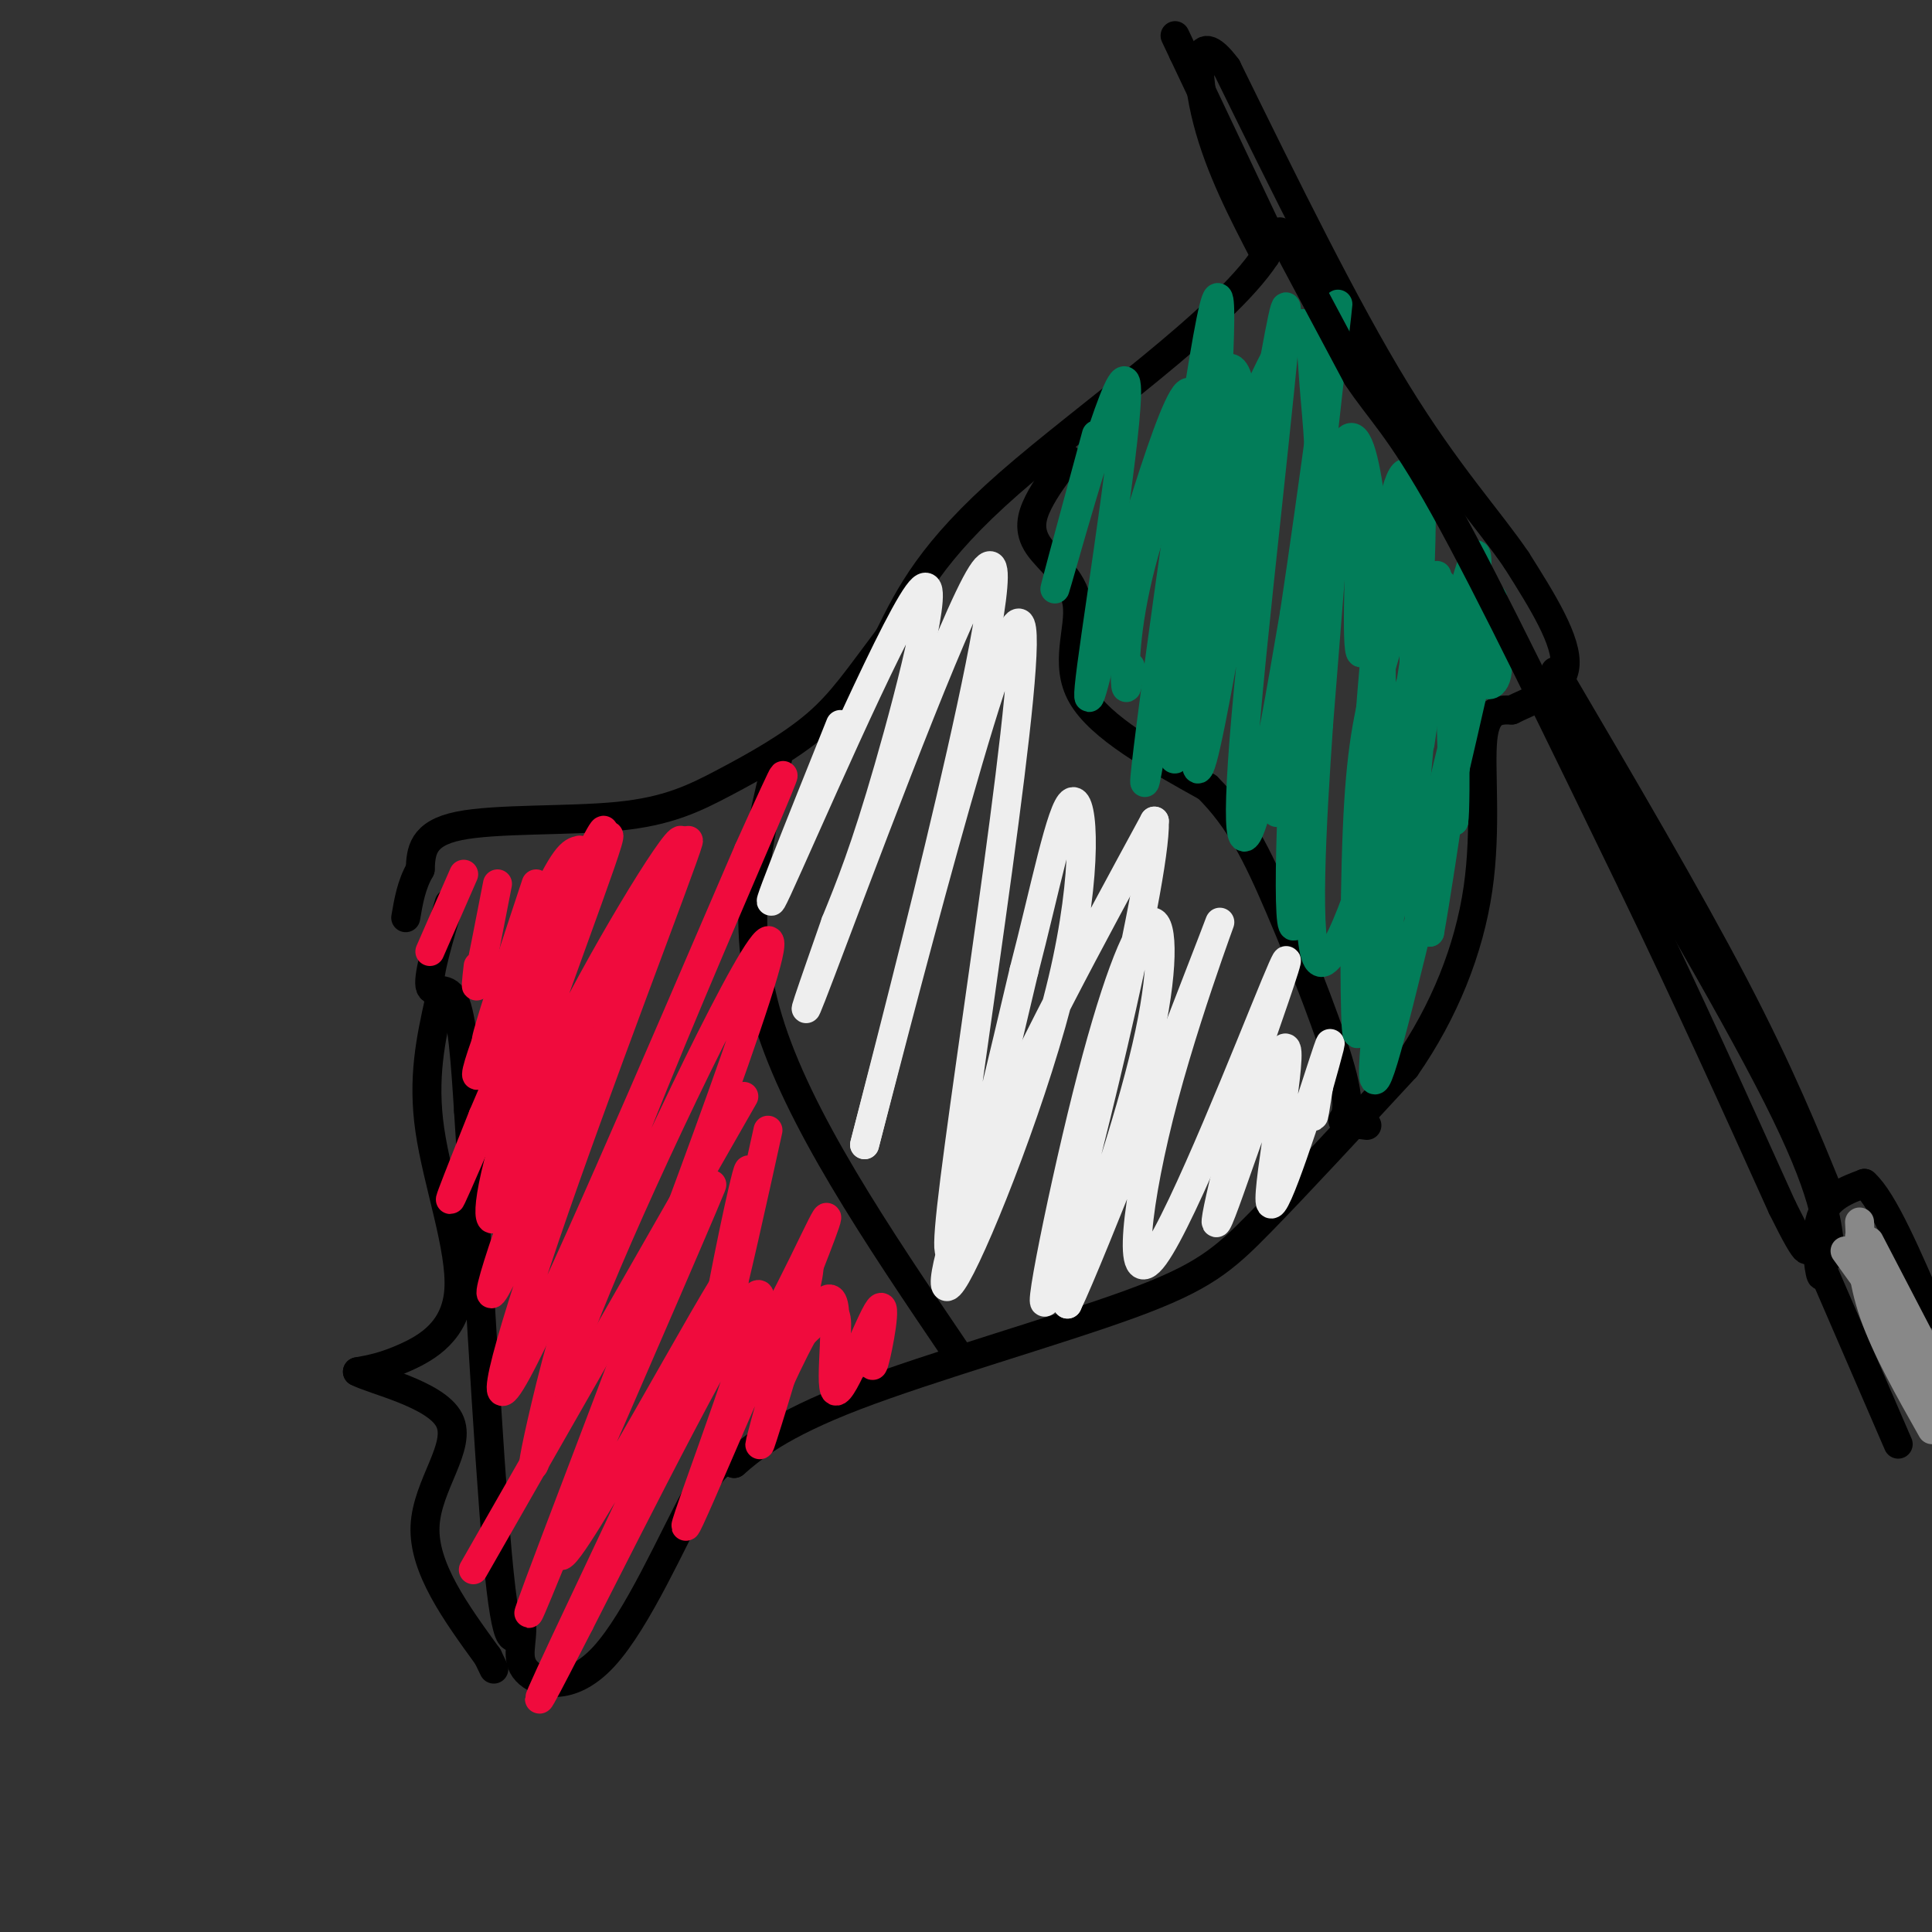 <svg viewBox='0 0 400 400' version='1.1' xmlns='http://www.w3.org/2000/svg' xmlns:xlink='http://www.w3.org/1999/xlink'><rect x="0" y="0" width="400" height="400" fill="#333333" stroke="none"/><g fill='none' stroke='#000000' stroke-width='6' stroke-linecap='round' stroke-linejoin='round'><path d='M93,187c-2.178,7.356 -4.356,14.711 -4,17c0.356,2.289 3.244,-0.489 5,3c1.756,3.489 2.378,13.244 3,23'/><path d='M97,230c1.578,23.400 4.022,70.400 6,92c1.978,21.600 3.489,17.800 5,14'/><path d='M108,336c0.308,4.108 -1.423,7.380 1,10c2.423,2.620 8.998,4.590 16,-3c7.002,-7.590 14.429,-24.740 19,-33c4.571,-8.260 6.285,-7.630 8,-7'/><path d='M152,303c3.780,-3.271 9.230,-7.949 25,-14c15.770,-6.051 41.861,-13.475 57,-19c15.139,-5.525 19.325,-9.150 27,-17c7.675,-7.850 18.837,-19.925 30,-32'/><path d='M291,221c8.048,-11.548 13.167,-24.417 15,-37c1.833,-12.583 0.381,-24.881 1,-31c0.619,-6.119 3.310,-6.060 6,-6'/><path d='M313,147c3.822,-1.956 10.378,-3.844 11,-9c0.622,-5.156 -4.689,-13.578 -10,-22'/><path d='M314,116c-5.556,-8.222 -14.444,-17.778 -25,-35c-10.556,-17.222 -22.778,-42.111 -35,-67'/><path d='M254,14c-6.867,-9.222 -6.533,1.222 -4,11c2.533,9.778 7.267,18.889 12,28'/><path d='M262,53c-8.800,13.378 -36.800,32.822 -53,47c-16.200,14.178 -20.600,23.089 -25,32'/><path d='M184,132c-6.335,8.412 -9.673,13.442 -15,18c-5.327,4.558 -12.644,8.644 -19,12c-6.356,3.356 -11.750,5.980 -22,7c-10.250,1.020 -25.357,0.434 -33,2c-7.643,1.566 -7.821,5.283 -8,9'/><path d='M87,180c-1.833,3.167 -2.417,6.583 -3,10'/><path d='M161,157c-4.083,16.750 -8.167,33.500 -2,54c6.167,20.500 22.583,44.750 39,69'/><path d='M221,95c-2.260,3.027 -4.520,6.054 -6,9c-1.480,2.946 -2.180,5.810 0,9c2.180,3.190 7.241,6.705 8,12c0.759,5.295 -2.783,12.370 1,19c3.783,6.630 14.892,12.815 26,19'/><path d='M250,163c6.616,6.620 10.155,13.671 15,25c4.845,11.329 10.997,26.935 13,35c2.003,8.065 -0.142,8.590 0,9c0.142,0.410 2.571,0.705 5,1'/><path d='M322,139c13.750,23.417 27.500,46.833 37,65c9.500,18.167 14.750,31.083 20,44'/><path d='M320,143c19.083,32.250 38.167,64.500 48,84c9.833,19.500 10.417,26.250 11,33'/><path d='M377,255c0.200,4.978 0.400,9.956 0,9c-0.400,-0.956 -1.400,-7.844 0,-12c1.400,-4.156 5.200,-5.578 9,-7'/><path d='M386,245c3.833,3.333 8.917,15.167 14,27'/><path d='M377,262c0.000,0.000 16.000,37.000 16,37'/><path d='M91,207c-1.792,8.077 -3.583,16.155 -2,27c1.583,10.845 6.542,24.458 6,33c-0.542,8.542 -6.583,12.012 -11,14c-4.417,1.988 -7.208,2.494 -10,3'/><path d='M74,284c3.202,1.738 16.208,4.583 19,10c2.792,5.417 -4.631,13.405 -5,22c-0.369,8.595 6.315,17.798 13,27'/><path d='M101,343c2.167,4.500 1.083,2.250 0,0'/></g>
<g fill='none' stroke='#F00B3D' stroke-width='6' stroke-linecap='round' stroke-linejoin='round'><path d='M96,181c0.000,0.000 -7.000,16.000 -7,16'/><path d='M103,183c-1.667,8.583 -3.333,17.167 -4,20c-0.667,2.833 -0.333,-0.083 0,-3'/><path d='M111,183c-4.417,13.333 -8.833,26.667 -10,31c-1.167,4.333 0.917,-0.333 3,-5'/><path d='M120,176c-1.573,0.365 -3.145,0.730 -9,14c-5.855,13.270 -15.992,39.443 -11,31c4.992,-8.443 25.113,-51.504 25,-49c-0.113,2.504 -20.461,50.573 -28,68c-7.539,17.427 -2.270,4.214 3,-9'/><path d='M100,231c7.502,-17.644 24.756,-57.254 26,-58c1.244,-0.746 -13.523,37.372 -20,58c-6.477,20.628 -4.664,23.766 -3,20c1.664,-3.766 3.179,-14.437 12,-33c8.821,-18.563 24.949,-45.018 26,-44c1.051,1.018 -12.974,29.509 -27,58'/><path d='M114,232c-8.783,21.904 -17.240,47.665 -9,30c8.240,-17.665 33.178,-78.756 37,-87c3.822,-8.244 -13.471,36.357 -25,69c-11.529,32.643 -17.294,53.326 -10,40c7.294,-13.326 27.647,-60.663 48,-108'/><path d='M155,176c9.410,-20.928 8.935,-19.249 2,-3c-6.935,16.249 -20.329,47.068 -29,70c-8.671,22.932 -12.620,37.977 -15,48c-2.380,10.023 -3.190,15.023 -2,11c1.190,-4.023 4.381,-17.068 17,-46c12.619,-28.932 34.667,-73.751 31,-58c-3.667,15.751 -33.048,92.072 -44,121c-10.952,28.928 -3.476,10.464 4,-8'/><path d='M119,311c9.579,-21.862 31.525,-72.518 28,-65c-3.525,7.518 -32.522,73.211 -31,76c1.522,2.789 33.564,-57.326 36,-59c2.436,-1.674 -24.732,55.093 -35,77c-10.268,21.907 -3.634,8.953 3,-4'/><path d='M120,336c10.175,-19.931 34.113,-67.758 37,-68c2.887,-0.242 -15.278,47.100 -15,48c0.278,0.900 18.998,-44.642 24,-53c5.002,-8.358 -3.714,20.469 -7,31c-3.286,10.531 -1.143,2.765 1,-5'/><path d='M160,289c2.962,-6.786 9.868,-21.252 12,-20c2.132,1.252 -0.511,18.222 1,19c1.511,0.778 7.176,-14.637 9,-17c1.824,-2.363 -0.193,8.325 -1,11c-0.807,2.675 -0.403,-2.662 0,-8'/><path d='M159,234c-3.443,15.610 -6.886,31.220 -9,39c-2.114,7.780 -2.898,7.731 -1,-3c1.898,-10.731 6.478,-32.144 6,-27c-0.478,5.144 -6.013,36.847 -3,40c3.013,3.153 14.575,-22.242 18,-29c3.425,-6.758 -1.288,5.121 -6,17'/><path d='M164,271c-2.179,5.500 -4.625,10.750 -3,10c1.625,-0.750 7.321,-7.500 10,-9c2.679,-1.500 2.339,2.250 2,6'/><path d='M154,227c0.000,0.000 -56.000,98.000 -56,98'/></g>
<g fill='none' stroke='#EEEEEE' stroke-width='6' stroke-linecap='round' stroke-linejoin='round'><path d='M174,150c-8.887,22.149 -17.774,44.298 -13,34c4.774,-10.298 23.208,-53.042 29,-61c5.792,-7.958 -1.060,18.869 -6,36c-4.940,17.131 -7.970,24.565 -11,32'/><path d='M173,191c-4.305,12.364 -9.566,27.273 -3,10c6.566,-17.273 24.960,-66.727 32,-80c7.040,-13.273 2.726,9.636 -3,35c-5.726,25.364 -12.863,53.182 -20,81'/><path d='M179,237c5.155,-19.679 28.042,-109.375 32,-108c3.958,1.375 -11.012,93.821 -14,121c-2.988,27.179 6.006,-10.911 15,-49'/><path d='M212,201c4.354,-16.715 7.738,-34.001 10,-35c2.262,-0.999 3.400,14.289 -2,37c-5.400,22.711 -17.338,52.845 -22,61c-4.662,8.155 -2.046,-5.670 6,-25c8.046,-19.330 21.523,-44.165 35,-69'/><path d='M239,170c0.430,12.514 -15.995,78.298 -21,95c-5.005,16.702 1.411,-15.678 7,-38c5.589,-22.322 10.351,-34.587 13,-36c2.649,-1.413 3.185,8.025 0,23c-3.185,14.975 -10.093,35.488 -17,56'/><path d='M221,270c4.630,-9.481 24.705,-61.184 30,-75c5.295,-13.816 -4.189,10.256 -10,32c-5.811,21.744 -7.949,41.162 -2,33c5.949,-8.162 19.985,-43.903 25,-56c5.015,-12.097 1.007,-0.548 -3,11'/><path d='M261,215c-3.449,13.141 -10.571,40.494 -9,38c1.571,-2.494 11.833,-34.833 14,-36c2.167,-1.167 -3.763,28.840 -3,32c0.763,3.160 8.218,-20.526 11,-29c2.782,-8.474 0.891,-1.737 -1,5'/><path d='M273,225c-0.378,2.244 -0.822,5.356 -1,6c-0.178,0.644 -0.089,-1.178 0,-3'/></g>
<g fill='none' stroke='#027D59' stroke-width='6' stroke-linecap='round' stroke-linejoin='round'><path d='M227,90c-5.196,19.137 -10.393,38.274 -8,30c2.393,-8.274 12.375,-43.958 14,-41c1.625,2.958 -5.107,44.560 -7,59c-1.893,14.440 1.054,1.720 4,-11'/><path d='M230,127c5.279,-17.724 16.477,-56.534 17,-43c0.523,13.534 -9.628,79.413 -10,78c-0.372,-1.413 9.037,-70.118 13,-92c3.963,-21.882 2.482,3.059 1,28'/><path d='M251,98c-1.462,24.582 -5.615,72.037 -2,59c3.615,-13.037 15.000,-86.567 17,-93c2.000,-6.433 -5.385,54.229 -8,84c-2.615,29.771 -0.462,28.649 2,20c2.462,-8.649 5.231,-24.824 8,-41'/><path d='M268,127c3.724,-24.487 9.034,-65.205 9,-64c-0.034,1.205 -5.411,44.333 -8,79c-2.589,34.667 -2.389,60.872 0,45c2.389,-15.872 6.968,-73.821 8,-87c1.032,-13.179 -1.484,18.410 -4,50'/><path d='M273,150c-1.402,20.321 -2.908,46.122 0,49c2.908,2.878 10.231,-17.168 15,-37c4.769,-19.832 6.984,-39.449 6,-43c-0.984,-3.551 -5.167,8.966 -8,19c-2.833,10.034 -4.316,17.587 -5,34c-0.684,16.413 -0.569,41.688 0,42c0.569,0.312 1.591,-24.339 4,-42c2.409,-17.661 6.204,-28.330 10,-39'/><path d='M295,133c2.466,-11.905 3.631,-22.167 1,-4c-2.631,18.167 -9.059,64.763 -11,84c-1.941,19.237 0.603,11.115 7,-15c6.397,-26.115 16.645,-70.223 17,-74c0.355,-3.777 -9.184,32.778 -13,51c-3.816,18.222 -1.908,18.111 0,18'/><path d='M296,193c2.341,-12.890 8.195,-54.115 10,-67c1.805,-12.885 -0.437,2.569 0,10c0.437,7.431 3.553,6.837 4,3c0.447,-3.837 -1.777,-10.919 -4,-18'/><path d='M306,121c-0.472,-5.340 0.349,-9.690 -2,-2c-2.349,7.690 -7.867,27.420 -10,27c-2.133,-0.420 -0.881,-20.989 -1,-34c-0.119,-13.011 -1.609,-18.465 -4,-10c-2.391,8.465 -5.683,30.847 -7,33c-1.317,2.153 -0.658,-15.924 0,-34'/><path d='M234,138c-0.426,3.112 -0.852,6.223 -1,3c-0.148,-3.223 -0.019,-12.781 4,-27c4.019,-14.219 11.928,-33.097 16,-37c4.072,-3.903 4.306,7.171 4,17c-0.306,9.829 -1.153,18.415 -2,27'/><path d='M255,121c-3.328,14.785 -10.648,38.249 -12,36c-1.352,-2.249 3.265,-30.210 9,-51c5.735,-20.790 12.589,-34.408 16,-38c3.411,-3.592 3.380,2.840 4,11c0.620,8.160 1.891,18.046 1,31c-0.891,12.954 -3.946,28.977 -7,45'/><path d='M266,155c-1.744,12.403 -2.603,20.912 0,3c2.603,-17.912 8.667,-62.244 13,-67c4.333,-4.756 6.936,30.066 7,51c0.064,20.934 -2.410,27.981 -3,24c-0.590,-3.981 0.705,-18.991 2,-34'/><path d='M285,132c2.523,-16.499 7.831,-40.747 9,-32c1.169,8.747 -1.800,50.489 -3,71c-1.200,20.511 -0.631,19.791 1,3c1.631,-16.791 4.323,-49.655 6,-53c1.677,-3.345 2.338,22.827 3,49'/><path d='M301,170c0.511,-2.600 0.289,-33.600 -1,-41c-1.289,-7.400 -3.644,8.800 -6,25'/></g>
<g fill='none' stroke='#000000' stroke-width='6' stroke-linecap='round' stroke-linejoin='round'><path d='M265,48c0.000,0.000 16.000,30.000 16,30'/><path d='M281,78c4.756,7.200 8.644,10.200 18,27c9.356,16.800 24.178,47.400 39,78'/><path d='M338,183c11.667,24.167 21.333,45.583 31,67'/><path d='M369,250c6.000,12.167 5.500,9.083 5,6'/><path d='M263,49c0.000,0.000 -18.000,-38.000 -18,-38'/><path d='M245,11c-3.000,-6.333 -1.500,-3.167 0,0'/></g>
<g fill='none' stroke='#888888' stroke-width='6' stroke-linecap='round' stroke-linejoin='round'><path d='M382,259c0.000,0.000 18.000,25.000 18,25'/><path d='M385,253c0.250,5.917 0.500,11.833 3,19c2.500,7.167 7.250,15.583 12,24'/><path d='M385,256c0.000,0.000 15.000,38.000 15,38'/><path d='M387,257c0.000,0.000 13.000,25.000 13,25'/></g>
</svg>